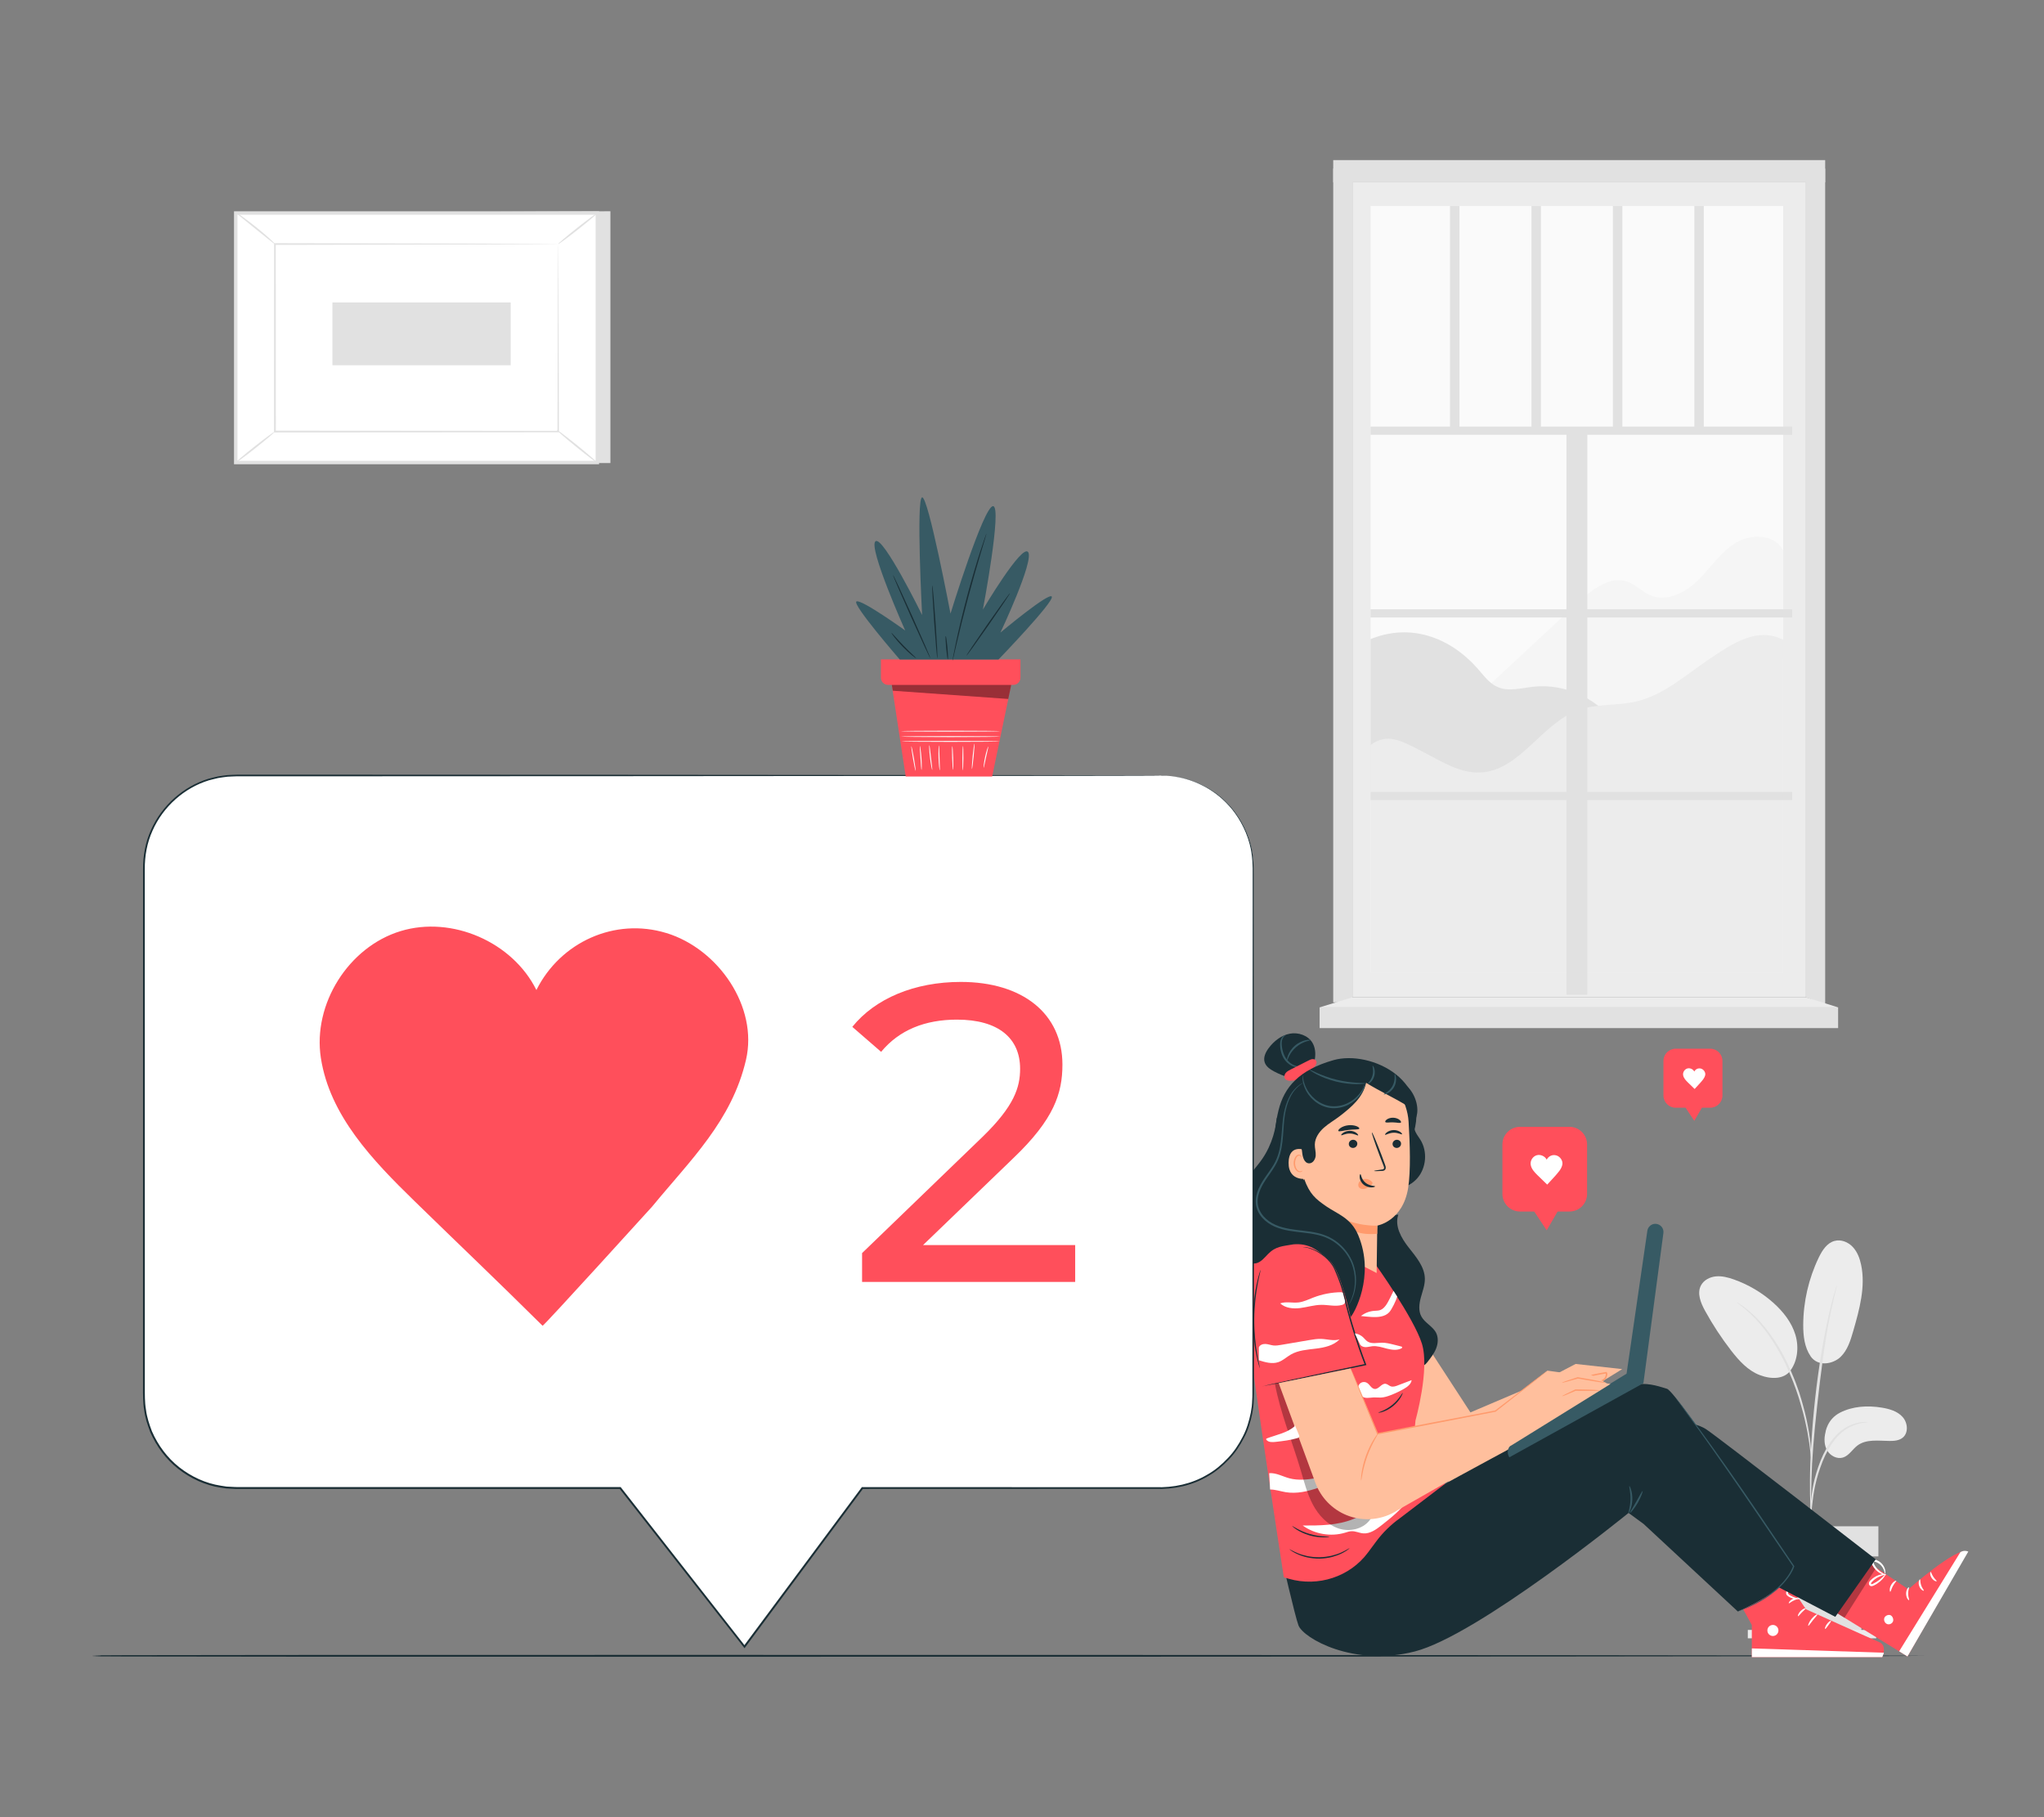 <?xml version="1.0" encoding="UTF-8"?>
<svg id="Layer_2" data-name="Layer 2" xmlns="http://www.w3.org/2000/svg" viewBox="0 0 540 480">
  <rect x="0" y="0" width="540" height="480" fill="#808080" stroke="none"/>
  <defs>
    <style>
      .cls-1 {
        fill: #375a64;
      }

      .cls-1, .cls-2, .cls-3, .cls-4, .cls-5, .cls-6, .cls-7, .cls-8, .cls-9, .cls-10, .cls-11, .cls-12 {
        stroke-width: 0px;
      }

      .cls-2 {
        fill: #e1e1e1;
      }

      .cls-3 {
        fill: #ececec;
      }

      .cls-5 {
        fill: #f5f5f5;
      }

      .cls-6 {
        fill: none;
      }

      .cls-7 {
        fill: #1a2e35;
      }

      .cls-13 {
        opacity: .4;
      }

      .cls-8 {
        fill: #fff;
      }

      .cls-14 {
        opacity: .3;
      }

      .cls-9 {
        fill: #fafafa;
      }

      .cls-10 {
        fill: #ff9a6c;
      }

      .cls-11 {
        fill: #ff4f5b;
      }

      .cls-12 {
        fill: #ffbf9d;
      }
    </style>
  </defs>
  <g id="Layer_2-2" data-name="Layer 2">
    <g>
      <rect class="cls-6" width="540" height="480"/>
      <g>
        <rect class="cls-3" x="357.29" y="48.17" width="119.83" height="215.27"/>
        <rect class="cls-9" x="362.08" y="54.41" width="109.02" height="202.61"/>
        <polygon class="cls-2" points="482.19 265.37 477.12 263.43 477.12 44.52 482.19 44.52 482.19 265.37"/>
        <path class="cls-5" d="m388.8,185.28c9.44-8.77,18.87-17.54,28.31-26.32,3.59-3.33,8.28-6.93,12.89-5.28,2.22.79,3.89,2.69,6.06,3.59,4.35,1.81,9.31-.8,12.65-4.12,3.34-3.32,5.98-7.47,10.03-9.87,4.05-2.4,10.34-2.1,12.34,2.16v28.64l-41.15,17.62-41.15-6.42Z"/>
        <path class="cls-2" d="m362.08,168.82c10.43-4.25,20.84-.64,28.31,7.8,1.57,1.78,3,3.83,5.16,4.81,2.92,1.33,6.3.33,9.49-.03,8.72-.99,17.83,3.43,22.46,10.88l-34.83,17.13-30.59-.22v-40.37Z"/>
        <path class="cls-3" d="m471.09,168.97c-6.87-3.32-12.92.7-19.26,4.94-6.34,4.25-12.23,9.7-19.67,11.41-4.97,1.14-10.29.51-15.1,2.22-9.79,3.49-15.44,15.91-25.82,16.5-5.63.32-10.68-3.09-15.71-5.65-5.03-2.56-8.99-4.99-13.47-1.57v60.2h109.02v-88.06Z"/>
        <rect class="cls-2" x="362.08" y="112.69" width="111.39" height="2.16"/>
        <rect class="cls-2" x="362.08" y="160.94" width="111.39" height="2.16"/>
        <rect class="cls-2" x="362.08" y="209.19" width="111.39" height="2.16"/>
        <rect class="cls-2" x="342.09" y="185.52" width="148.99" height="5.51" transform="translate(228.32 604.85) rotate(-90)"/>
        <rect class="cls-2" x="383.07" y="54.41" width="2.5" height="59.36"/>
        <rect class="cls-2" x="404.59" y="54.41" width="2.5" height="59.36"/>
        <rect class="cls-2" x="426.11" y="54.41" width="2.5" height="59.36"/>
        <rect class="cls-2" x="447.63" y="54.41" width="2.5" height="59.36"/>
        <rect class="cls-2" x="352.22" y="44.52" width="5.07" height="220.25"/>
        <rect class="cls-2" x="352.22" y="42.29" width="129.97" height="5.87"/>
        <rect class="cls-2" x="348.62" y="266.1" width="136.99" height="5.47"/>
        <polygon class="cls-3" points="477.12 263.43 485.62 266.1 348.62 266.1 357.29 263.43 477.12 263.43"/>
      </g>
      <g>
        <polygon class="cls-2" points="161.26 55.8 161.26 122.32 65.72 122.32 62.28 56.27 161.26 55.8"/>
        <g>
          <rect class="cls-8" x="77.09" y="41.45" width="65.91" height="95.54" transform="translate(20.82 199.27) rotate(-90)"/>
          <path class="cls-2" d="m158.27,122.63H61.82V55.81h96.44v66.82Zm-95.54-.91h94.63V56.72H62.73v65.01Z"/>
        </g>
        <g>
          <rect class="cls-8" x="72.62" y="64.46" width="74.84" height="49.53"/>
          <path class="cls-2" d="m147.47,64.46s-.13,0-.37.01c-.25,0-.61,0-1.06.01-.95,0-2.32.01-4.11.03-3.6.01-8.82.03-15.42.06-13.2.03-31.88.06-53.88.11l.22-.22c0,15.13.01,31.9.02,49.53h0s-.24-.23-.24-.23c28.23.02,54.26.03,74.84.05l-.19.19c.04-15.07.08-27.43.1-36.04.02-4.3.04-7.66.05-9.97,0-1.14.02-2.01.02-2.62,0-.59.02-.91.02-.91,0,0,.01.29.02.87,0,.6.01,1.46.02,2.58.01,2.29.03,5.64.05,9.92.02,8.63.06,21.03.1,36.16v.19s-.19,0-.19,0c-20.58.01-46.61.03-74.84.05h-.24s0-.24,0-.24h0c0-17.63.01-34.4.02-49.53v-.22s.22,0,.22,0c22.05.04,40.78.08,54.02.11,6.58.03,11.79.04,15.37.06,1.77.01,3.13.02,4.07.03.45,0,.79,0,1.04.01.23,0,.34.01.34.01Z"/>
        </g>
        <path class="cls-2" d="m62.28,56.08c.04-.05.66.36,1.64,1.06.98.71,2.31,1.71,3.75,2.86,1.44,1.15,2.7,2.24,3.59,3.05.89.82,1.41,1.35,1.37,1.4-.09.1-2.39-1.79-5.25-4.09-2.87-2.29-5.18-4.18-5.09-4.29Z"/>
        <path class="cls-2" d="m157.82,56.27c.08.1-2.17,2.02-5.03,4.28-2.86,2.26-5.24,4.01-5.32,3.91-.08-.1,2.17-2.02,5.03-4.28,2.86-2.26,5.24-4.01,5.32-3.91Z"/>
        <g>
          <path class="cls-8" d="m157.74,122.19c-3.55-2.88-7.1-5.76-10.65-8.63"/>
          <path class="cls-2" d="m147.09,113.56c.08-.1,2.53,1.75,5.47,4.13,2.94,2.38,5.26,4.4,5.18,4.5-.08.1-2.53-1.75-5.47-4.13-2.94-2.38-5.26-4.4-5.18-4.5Z"/>
        </g>
        <path class="cls-2" d="m62.28,122.18c-.08-.1,2.15-2,4.97-4.23,2.83-2.24,5.19-3.97,5.27-3.87.08.1-2.15,2-4.97,4.24-2.83,2.24-5.19,3.97-5.27,3.86Z"/>
        <rect class="cls-2" x="103.07" y="64.64" width="16.59" height="47.09" transform="translate(23.18 199.55) rotate(-90)"/>
      </g>
      <g>
        <g>
          <path class="cls-3" d="m486.06,373.17c3.37-1.74,7.35-1.97,11.09-1.35,2.01.33,4.11.93,5.48,2.45,1.37,1.51,1.63,4.17.06,5.47-.94.77-2.24.89-3.45.88-2.93-.03-6.19-.55-8.53,1.21-1.34,1.01-2.23,2.68-3.82,3.17-1.56.48-3.33-.44-4.16-1.85-.83-1.41-.86-3.17-.47-4.76,0,0,.41-3.47,3.81-5.22Z"/>
          <path class="cls-3" d="m478.33,358.25c2.06,2.95,6.07,1.97,7.93.17,1.86-1.8,2.64-4.4,3.36-6.89,1.63-5.68,3.28-11.64,2.07-17.42-.36-1.73-1.01-3.45-2.22-4.74-1.21-1.28-3.08-2.05-4.79-1.59-2.02.53-3.28,2.51-4.19,4.4-2.67,5.54-4.08,11.67-4.1,17.82-.01,2.87.33,5.88,1.95,8.25"/>
          <path class="cls-3" d="m472.66,362.47c2.24-2.66,2.66-6.54,1.67-9.87-1-3.33-3.25-6.16-5.84-8.48-3.04-2.71-6.62-4.82-10.46-6.17-1.51-.53-3.11-.95-4.71-.8-1.6.15-3.2.97-3.95,2.39-1.1,2.1-.05,4.65,1.1,6.73,2.01,3.66,4.31,7.16,6.87,10.47,2.06,2.66,4.42,5.28,7.56,6.48,3.14,1.2,6.4,1.06,8.06-1.12"/>
          <path class="cls-2" d="m478.19,402.69s.1-.48.19-1.34c.09-.97.21-2.2.36-3.65.17-1.54.39-3.37.82-5.36.43-1.99,1.09-4.14,1.95-6.33.89-2.17,1.97-4.14,3.23-5.72,1.25-1.59,2.71-2.73,4.08-3.39,1.37-.67,2.59-.95,3.44-1.07.85-.09,1.33-.15,1.33-.19,0-.04-.48-.04-1.36-.02-.87.06-2.15.28-3.59.93-1.44.64-2.99,1.81-4.31,3.42-1.33,1.61-2.45,3.63-3.35,5.84-.87,2.22-1.53,4.4-1.93,6.43-.41,2.03-.59,3.88-.71,5.43-.12,1.55-.16,2.81-.18,3.68-.02.87,0,1.35.03,1.35Z"/>
          <path class="cls-2" d="m478.44,399.88s.03-.21.04-.62c0-.47,0-1.05,0-1.78,0-1.54,0-3.77.08-6.53.14-5.51.61-11.44,1.53-19.8.87-7.86,2.03-17.01,3.26-22.96.26-1.35.53-2.57.78-3.64.24-1.07.44-1.99.64-2.73.17-.7.31-1.27.42-1.73.09-.4.13-.61.11-.61-.02,0-.09.2-.22.58-.14.45-.31,1.01-.52,1.7-.23.74-.46,1.65-.73,2.72-.28,1.06-.57,2.28-.86,3.63-1.22,5.39-2.5,12.92-3.43,21.3-.92,8.38-1.33,16.01-1.37,21.53-.03,2.76.03,5,.1,6.54.04.72.08,1.31.11,1.78.03.41.06.62.08.62Z"/>
          <path class="cls-2" d="m478.48,385.17s.03-.66-.01-1.86c-.07-1.19-.23-2.92-.57-5.03-.36-2.11-.85-4.61-1.64-7.33-.34-1.24-1.13-4.22-3.06-8.67-2.54-6.03-5.99-10.95-9-14.01-.7-.81-1.49-1.39-2.12-1.97-.32-.27-.61-.55-.9-.77-.29-.2-.57-.39-.82-.57-.99-.68-1.54-1.03-1.56-1-.09.12,2.21,1.48,5.12,4.57,2.9,3.09,6.25,7.98,8.77,13.96,1.41,3.24,2.39,6.13,3.08,8.59.8,2.69,1.34,5.17,1.74,7.25.38,2.09.61,3.8.74,4.98.11,1.18.19,1.84.23,1.84Z"/>
        </g>
        <polygon class="cls-2" points="464.26 411.12 465.73 431.32 491.68 431.32 493.15 411.12 464.26 411.12"/>
        <rect class="cls-2" x="461.75" y="403.16" width="34.5" height="7.96"/>
        <polygon class="cls-3" points="461.75 430.54 461.75 432.75 463.37 432.75 495.68 432.75 495.68 430.54 461.75 430.54"/>
        <polygon class="cls-2" points="464.96 436.63 463.37 432.75 494.44 432.75 492.59 436.63 464.96 436.63"/>
        <path class="cls-5" d="m492.67,417.72s-.04.07-.12.19c-.1.14-.23.31-.39.51-.37.47-.87,1.12-1.51,1.93l-.07.09-.07-.09c-.95-1.31-2.22-3.07-3.71-5.14h.21c-1.1,1.56-2.33,3.31-3.66,5.18l-.11.16-.13-.15c-1.35-1.61-2.81-3.35-4.34-5.16h.25c-.08.09-.16.19-.24.3-1.34,1.69-2.65,3.32-3.88,4.86l-.13.16-.12-.17c-1.32-1.86-2.55-3.6-3.66-5.18h.21c-1.8,2.06-3.33,3.81-4.5,5.14l-.08.09-.06-.1c-.59-1-1.07-1.79-1.41-2.37-.15-.26-.27-.47-.36-.63-.08-.14-.12-.22-.11-.22,0,0,.06.06.15.2.11.16.24.36.4.61.36.57.86,1.35,1.48,2.33h-.14c1.15-1.36,2.66-3.13,4.43-5.21l.11-.13.1.14c1.12,1.57,2.36,3.3,3.69,5.15h-.25c1.23-1.55,2.53-3.19,3.87-4.87.08-.1.16-.21.24-.3l.12-.15.13.15c1.52,1.81,2.98,3.56,4.32,5.17h-.24c1.33-1.85,2.58-3.58,3.69-5.14l.11-.15.11.15c1.46,2.09,2.7,3.86,3.63,5.19h-.13c.66-.8,1.19-1.43,1.57-1.89.17-.2.31-.36.42-.49.1-.11.15-.16.16-.16Z"/>
        <path class="cls-5" d="m493.51,410.99c0,.09-6.5.16-14.52.16s-14.52-.07-14.52-.16,6.5-.16,14.52-.16,14.52.07,14.52.16Z"/>
        <path class="cls-5" d="m494.82,432.97c0,.09-7.07.16-15.78.16s-15.78-.07-15.78-.16,7.06-.16,15.78-.16,15.78.07,15.78.16Z"/>
      </g>
      <path class="cls-7" d="m508.49,437.38c0,.14-148.59.25-331.85.25s-149.83-.11-149.83-.25-33.49-.25,149.83-.25,331.85.11,331.85.25Z"/>
      <path class="cls-12" d="m376.3,354.37l12.17,18.71,17.72-7.54,10.07-5.26,12.31,1.36-17.39,10.72h0l-16.97,15.93c-1.54,1.8-3.65,3.03-5.98,3.47-4.41.84-8.86-1.22-11.06-5.14l-13.79-24.52,12.91-7.73Z"/>
      <g>
        <g>
          <path class="cls-11" d="m490.54,410.65l13.63,9.16s12.87-11.39,15.55-9.94l-15.79,27.67-21.82-13.4,8.43-13.49Z"/>
          <path class="cls-8" d="m497.8,427.45c-.18.61.18,1.34.79,1.55.6.21,1.35-.16,1.54-.77.19-.61-.22-1.5-.84-1.63-.62-.14-1.47.34-1.51.97"/>
          <path class="cls-8" d="m503.93,437.54l-2.2-1.35,16.18-26.19s.9-.66,2.09-.16l-16.07,27.7Z"/>
          <path class="cls-8" d="m504.31,419.28c.13.09-.22.78-.2,1.7,0,.91.36,1.61.23,1.69-.1.11-.77-.58-.77-1.69-.02-1.11.64-1.81.74-1.7Z"/>
          <path class="cls-8" d="m507.24,417.18c.15.05.02.76.3,1.56.26.8.79,1.29.7,1.42-.06.14-.89-.25-1.22-1.25-.34-.99.09-1.8.22-1.73Z"/>
          <path class="cls-8" d="m511.64,417.67c-.05.14-.82-.09-1.33-.88-.52-.79-.42-1.59-.27-1.57.16,0,.29.64.72,1.28.42.65.95,1.04.88,1.17Z"/>
          <path class="cls-8" d="m500.97,417.54c.09.13-.47.62-.89,1.4-.43.77-.54,1.51-.7,1.51-.14.02-.28-.85.22-1.76.49-.91,1.3-1.27,1.36-1.14Z"/>
        </g>
        <g class="cls-14">
          <polygon class="cls-4" points="493.24 412.46 495.67 414.09 487.29 427.32 485.04 425.94 493.24 412.46"/>
        </g>
        <path class="cls-8" d="m498.19,415.74c.06.03-.19.61-.85,1.35-.33.37-.77.78-1.32,1.15-.27.19-.57.36-.9.52-.16.08-.33.17-.57.21-.23.06-.63-.07-.74-.38-.12-.27-.06-.57.06-.77.12-.2.26-.34.39-.46.26-.26.54-.48.81-.66.56-.37,1.11-.61,1.6-.74.97-.27,1.6-.17,1.6-.11,0,.09-.6.14-1.47.48-.44.17-.94.42-1.43.79-.25.18-.49.39-.72.63-.25.24-.41.48-.33.64.03.06.05.07.17.06.12-.01.26-.08.42-.16.3-.14.59-.3.85-.46.53-.33.97-.68,1.32-1,.7-.64,1.05-1.13,1.12-1.08Z"/>
        <path class="cls-8" d="m498.27,416.03c0,.06-.65.03-1.53-.46-.44-.24-.93-.6-1.37-1.11-.22-.25-.43-.54-.61-.86-.17-.32-.41-.74-.15-1.29.16-.27.5-.37.73-.33.24.02.41.1.58.17.35.15.65.35.91.57.52.44.86.98,1.04,1.45.37.96.19,1.61.14,1.6-.09,0-.06-.62-.49-1.44-.21-.41-.54-.86-1.01-1.22-.23-.18-.5-.34-.8-.46-.31-.14-.61-.17-.65-.05-.09.13-.01.5.15.75.16.29.34.55.53.79.38.47.81.84,1.19,1.1.77.53,1.35.7,1.33.78Z"/>
      </g>
      <g>
        <path class="cls-11" d="m458.87,422.04l3.94,7.2v8.47h34.45s1.42-3.01-.8-3.95c-2.21-.94-19.34-8.68-19.34-8.68l-7.15-10.57-11.12,7.54Z"/>
        <polygon class="cls-8" points="462.82 437.71 462.82 435.42 497.72 436.56 497.27 437.71 462.82 437.71"/>
        <circle class="cls-8" cx="468.38" cy="430.68" r="1.46"/>
        <path class="cls-8" d="m480.14,426.43c.09.11-.53.71-1.18,1.53-.66.81-1.11,1.54-1.24,1.48-.12-.05.15-.93.85-1.8.7-.87,1.5-1.33,1.57-1.22Z"/>
        <path class="cls-8" d="m477.01,424.86c.06.13-.45.5-.98,1.05-.53.54-.9,1.06-1.02,1-.12-.05.07-.74.67-1.35.6-.61,1.28-.82,1.33-.7Z"/>
        <path class="cls-8" d="m474.96,422.27c0,.14-.59.24-1.21.57-.63.31-1.05.73-1.16.65-.12-.07.19-.71.94-1.09.75-.38,1.45-.25,1.43-.12Z"/>
        <path class="cls-8" d="m483.73,428.14c.09.11-.27.56-.68,1.13-.42.56-.74,1.05-.87,1-.13-.05.01-.67.47-1.29.45-.62,1-.94,1.09-.84Z"/>
        <path class="cls-8" d="m475.32,422.22s0-.03.04-.02c.04.04.02.08,0,.11,0,.03-.09.08-.13.08l-.15.02c-.22.02-.54.01-.93-.06-.39-.07-.85-.21-1.32-.45-.23-.13-.48-.25-.72-.5-.23-.24-.39-.72-.09-1.1.31-.34.69-.35,1-.33.3.02.59.1.84.22.51.23.88.57,1.12.9.48.68.45,1.22.4,1.22-.08.02-.18-.46-.67-1-.24-.26-.59-.53-1.02-.7-.4-.16-1.05-.25-1.27,0-.09.1-.06.31.07.46.13.16.36.3.57.42.42.24.83.4,1.18.51.35.11.65.16.86.2l.14.03s.02,0,.05,0c.01-.01.04,0,.05-.01,0,.01-.01-.01-.01-.01Z"/>
        <path class="cls-8" d="m475.13,422.43s-.13-.11-.2-.38c-.07-.27-.06-.68.02-1.14.07-.47.18-1.02.35-1.62.08-.3.18-.61.3-.94.07-.18.16-.35.32-.52.14-.17.49-.31.76-.16.26.14.35.34.45.51.09.18.14.38.16.57.04.38-.02.73-.12,1.05-.2.63-.49,1.12-.78,1.51-.59.77-1.12,1.06-1.15,1.02-.05-.06.39-.45.86-1.22.23-.38.48-.87.63-1.43.07-.28.11-.58.07-.87-.02-.26-.19-.61-.34-.69-.08-.09-.3.13-.41.41-.12.3-.22.61-.32.89-.19.58-.33,1.11-.44,1.56-.27.89-.12,1.42-.17,1.45Z"/>
      </g>
      <g>
        <path class="cls-7" d="m438,374.56s9.34.73,12.67,2.92c3.34,2.19,44.87,34.41,44.87,34.41l-10.68,15.19-28.19-14.72-18.68-37.8Z"/>
        <g>
          <g>
            <path class="cls-7" d="m338.57,411.37s3.55,15.57,4.47,17.97c1.29,3.38,14.53,11.03,30.71,6.89,16.71-4.27,56.5-36.6,56.5-36.6l3.98,2.92,24.88,23.11s14.29-5.89,14.29-11.8c0,0-30.24-46.15-33-47.02-2.76-.87-5.58-1.73-8.93-1.02-3.35.7-53.65,28.28-53.65,28.28h0l-39.24,17.27Z"/>
            <path class="cls-1" d="m459.1,425.67s.12-.03.34-.11c.25-.09.57-.22.98-.37.86-.32,2.1-.86,3.63-1.65,1.53-.77,3.31-1.89,5.15-3.41.91-.77,1.84-1.65,2.68-2.71.84-1.05,1.65-2.22,2.14-3.65l.02-.07-.05-.07c-2.88-4.25-6.22-9.19-9.77-14.45-5.75-8.44-11.08-16-15.04-21.39-1.98-2.7-3.61-4.86-4.74-6.35-.56-.72-1-1.29-1.32-1.7-.14-.18-.26-.32-.35-.44-.08-.1-.12-.14-.13-.14s.03.06.1.16c.09.12.19.27.32.46.31.42.73,1.01,1.26,1.74,1.12,1.54,2.7,3.73,4.65,6.42,3.9,5.43,9.19,13.01,14.94,21.45,3.57,5.24,6.92,10.18,9.81,14.42l-.02-.14c-.45,1.33-1.25,2.52-2.06,3.54-.82,1.04-1.72,1.92-2.61,2.69-1.8,1.53-3.55,2.65-5.06,3.45-1.5.81-2.72,1.38-3.57,1.73-.4.17-.72.31-.96.42-.22.1-.33.15-.32.16Z"/>
          </g>
          <path class="cls-1" d="m430.45,392.52c.11-.06.87,1.52.79,3.63-.06,2.11-.91,3.65-1.01,3.58-.14-.06.47-1.6.52-3.59.07-2-.44-3.57-.3-3.62Z"/>
          <path class="cls-1" d="m433.95,393.86c.12.05-.35,1.48-1.27,3.09-.92,1.61-1.93,2.74-2.03,2.65-.11-.09.7-1.33,1.6-2.9.91-1.57,1.57-2.9,1.71-2.84Z"/>
        </g>
      </g>
      <g>
        <path class="cls-7" d="m369.42,320.84c-1.04,2.99.77,6.18,2.73,8.67,1.95,2.49,4.24,5.11,4.28,8.27.02,1.71-.63,3.34-1.07,4.98-.44,1.65-.67,3.49.15,4.99.94,1.72,3.04,2.59,3.91,4.35.63,1.28.49,2.83-.04,4.15-.53,1.32-1.43,2.46-2.31,3.58-.44.56-1.09,1.19-1.77.95-.41-.15-.64-.57-.84-.96-3.67-7.4-7.14-14.9-10.4-22.49-.7-1.63-1.4-3.31-1.54-5.08-.3-3.7,1.87-7.28,1.53-10.98"/>
        <g>
          <path class="cls-12" d="m409.08,366.64c4.63-1.59,10.28-3.29,15.25-4.05.32.33-.1,1.46-.49,1.75-.38.29-.97.59-1.49.69-.52.09-1.06.17-1.5.41-.75.4-1.05,1.13-1.44,1.76-1.37,2.23-4.6,3.68-7.76,3.48"/>
          <path class="cls-10" d="m411.65,370.68s.11.03.33.05c.21.02.53.03.94.02.81-.04,2.02-.2,3.37-.79.67-.3,1.38-.71,2.05-1.28.34-.28.64-.62.94-.98.28-.38.51-.81.75-1.2.25-.39.56-.74.98-.94.43-.2.92-.26,1.45-.36.55-.13,1.04-.38,1.51-.72.26-.23.38-.49.5-.76.1-.27.19-.56.16-.9-.02-.12-.06-.25-.16-.36l-.06-.07-.1.02c-4.34.69-8.15,1.82-10.87,2.68-1.36.44-2.45.82-3.2,1.09-.75.27-1.16.44-1.15.47,0,.03.43-.1,1.2-.33.82-.25,1.91-.58,3.23-.98,2.74-.79,6.54-1.88,10.85-2.56l-.17-.06s.04.08.05.15c.03.44-.21,1.03-.51,1.31-.4.3-.88.54-1.35.65-.5.1-1.04.16-1.53.4-.5.23-.87.66-1.12,1.08-.83,1.76-2.25,2.8-3.55,3.4-1.31.6-2.47.8-3.27.89-.8.07-1.26.05-1.26.08Z"/>
        </g>
        <path class="cls-1" d="m398.74,384.95h0c-.77-1.21-.41-2.82.82-3.57l30.16-18.53,5.49-37.75c.16-1.07,1.08-1.86,2.16-1.83h0c1.28.03,2.25,1.16,2.08,2.43l-5.28,39.66-35.43,19.59Z"/>
        <g>
          <path class="cls-11" d="m342.14,324.94c-.84.82-12.6,5.38-13.68,15.01-.48,4.3,10.71,76.69,10.71,76.69l1.31.38c7.77,2.24,16.16-.53,20.9-6.9l2.2-2.96c1.76-2.37,3.9-4.46,6.33-6.19l11.88-9.05-8.67-7.93.84-8.81s3.8-13.5,1.69-20.26c-2.11-6.76-12.28-20.96-12.28-20.96l-5.04-5.68-16.2-3.35Z"/>
          <path class="cls-7" d="m340.64,409.22s.17.17.53.41c.17.13.39.27.67.41.27.14.57.33.93.47.7.33,1.57.63,2.57.86,1,.21,2.12.35,3.3.34,1.18-.03,2.3-.2,3.29-.45.99-.27,1.85-.59,2.54-.94.35-.16.65-.35.91-.5.27-.15.48-.3.65-.44.35-.26.53-.41.51-.43-.04-.06-.81.51-2.19,1.13-.69.32-1.54.61-2.51.85-.97.22-2.06.38-3.22.41-1.15.01-2.25-.11-3.23-.3-.98-.21-1.84-.47-2.54-.77-1.4-.57-2.18-1.12-2.22-1.05Z"/>
          <path class="cls-7" d="m341.32,403.05s.41.45,1.21.97c.81.52,2,1.13,3.42,1.54,1.42.41,2.75.53,3.71.52.96-.01,1.55-.13,1.54-.17,0-.12-2.38.11-5.15-.71-2.78-.78-4.67-2.25-4.74-2.14Z"/>
          <path class="cls-11" d="m338.07,328.99s11.83-2.84,14.79,8.51c2.96,11.35,7.86,22.94,7.86,22.94l-27.08,5.69s-8.84-30.06,4.44-37.14Z"/>
          <path class="cls-7" d="m364.13,373.17s.5,0,1.24-.26c.75-.25,1.74-.74,2.68-1.51.94-.77,1.62-1.64,2.02-2.32.4-.68.55-1.15.51-1.17-.1-.06-.93,1.72-2.77,3.19-1.81,1.5-3.73,1.95-3.69,2.06Z"/>
          <path class="cls-7" d="m332.84,361.4s-.04-.37-.18-1.02c-.15-.65-.33-1.59-.54-2.76-.41-2.34-.78-5.6-.76-9.22.03-3.62.46-6.88.9-9.21.22-1.17.42-2.11.58-2.75.15-.65.22-1.01.2-1.02-.03,0-.14.34-.34.98-.2.64-.44,1.57-.7,2.74-.51,2.33-.98,5.61-1.02,9.26-.02,3.65.4,6.93.88,9.27.24,1.17.46,2.11.66,2.75.18.64.3.99.32.98Z"/>
        </g>
        <path class="cls-7" d="m333.64,366.13s.19-.02.54-.08c.38-.07.9-.17,1.55-.29,1.38-.28,3.32-.66,5.73-1.15,4.89-1.01,11.65-2.41,19.31-3.99l.22-.04-.08-.21c-.55-1.43-1.1-2.94-1.63-4.48-1.45-4.24-2.67-8.33-3.61-12.09-.24-.94-.42-1.87-.68-2.76-.25-.89-.54-1.74-.84-2.55-.3-.81-.62-1.59-.93-2.32-.32-.73-.6-1.47-1.04-2.08-.84-1.23-1.87-2.13-2.83-2.8-.97-.67-1.88-1.12-2.65-1.41-.78-.29-1.41-.43-1.84-.46-.43-.04-.66,0-.66,0,0,.02.23.02.65.08.43.06,1.04.22,1.8.52.75.31,1.65.77,2.59,1.45.94.67,1.93,1.57,2.73,2.78.41.59.68,1.31.99,2.05.31.74.62,1.51.91,2.32.29.81.57,1.65.81,2.53.25.88.43,1.81.66,2.75.92,3.78,2.14,7.88,3.59,12.13.53,1.55,1.08,3.06,1.64,4.49l.14-.25c-7.65,1.63-14.4,3.08-19.28,4.12-2.4.53-4.33.95-5.7,1.26-.64.15-1.15.27-1.53.36-.35.08-.53.13-.53.15Z"/>
        <path class="cls-8" d="m332.58,359.31c1.66.52,3.46,1.05,5.11.5,1.24-.41,2.21-1.37,3.34-2.02,1.98-1.14,4.35-1.28,6.62-1.56,2.27-.28,4.67-.8,6.25-2.45-1.56.51-3.25-.07-4.89-.12-1.03-.03-2.05.14-3.06.31-2.49.42-4.98.85-7.47,1.27-.68.11-1.36.23-2.04.16-.71-.08-1.39-.36-2.1-.4-.71-.04-1.53.25-1.77.92"/>
        <path class="cls-8" d="m355.16,342.97c-.2-.5-.22-1.01-.42-1.52l-.36-.12c-2.54.02-5.07.5-7.44,1.42-1.27.49-2.52,1.12-3.88,1.28-1.62.19-3.32-.3-4.85.25,1.38,1.28,3.45,1.47,5.32,1.23,1.87-.24,3.69-.83,5.57-.84,1.8-.02,3.64.5,5.39.04.27-.07.55-.18.71-.4.27-.38.11-.9-.06-1.33Z"/>
        <path class="cls-8" d="m368.15,341c-.39.79-1.45,3.05-1.98,3.75-.4.53-.86,1.04-1.48,1.28-.55.21-1.15.18-1.73.23-1.24.11-2.45.59-3.42,1.36.9.11,1.81.19,2.72.25,1.68.1,3.58,0,4.73-1.22.71-.75,1.86-3.16,2.13-4.15l-.96-1.5Z"/>
        <path class="cls-8" d="m370.42,355.84c-.04-.11-.17-.15-.28-.18-.66-.17-1.33-.33-1.99-.5-.99-.25-1.99-.49-3.01-.49-1.32,0-2.77.39-3.87-.33-.46-.3-.78-.76-1.18-1.13-.6-.55-1.37-.91-2.18-1l1.36,2.81c.23.55.89.81,1.49.82.6,0,1.18-.18,1.78-.24,1.29-.14,2.57.3,3.83.63,1.26.32,2.65.53,3.82-.04.14-.07.3-.2.25-.34Z"/>
        <path class="cls-8" d="m369.27,365.95c-.59.23-1.25.45-1.85.24-.48-.17-.86-.6-1.36-.67-1.08-.14-1.78,1.45-2.87,1.37-.89-.07-1.29-1.17-2.06-1.63-.49-.29-1.14-.28-1.62.02-.48.3-.77.88-.73,1.45l.95,2c.77.81,2.1.44,3.22.39.61-.02,1.22.07,1.83.04.88-.03,1.73-.3,2.55-.61,1.23-.47,2.43-1.03,3.57-1.69.92-.53,1.9-1.25,2.04-2.31-1.23.47-2.45.93-3.68,1.4Z"/>
        <path class="cls-8" d="m335.3,389.13c1.84-.13,3.54.87,5.32,1.35,4.65,1.26,9.57-1.14,14.36-.58-2.14,1.23-4.38,2.26-6.71,3.08-2.77.98-5.73,1.65-8.63,1.17-1.37-.23-2.71-.71-4.1-.7"/>
        <path class="cls-8" d="m365.98,395.39c-.81,1.42-2.24,2.37-3.63,3.24-1.55.97-3.12,1.92-4.81,2.61-4.19,1.71-8.86,1.73-13.38,1.72,3.17,2.29,7.42,3.02,11.17,1.9.57-.17,1.13-.38,1.72-.4,1.05-.05,2.04.48,3.09.57,1.83.15,3.46-1.05,4.9-2.18,2.51-1.98,5.06-4,6.91-6.62-1.74-.17-3.49-.35-5.23-.52"/>
        <g class="cls-14">
          <path class="cls-4" d="m354.98,399.14c-1.94-1.08-4.32-2.23-5.56-4.08-.94-1.4-1.01-3.29-1.75-4.8-.93-1.93-1.91-4.11-2.53-6.16-1.98-6.49-4.45-12.41-6.43-18.9l-1.91.24c1.46,7.83,4.57,15.25,6.83,22.89.91,3.08,1.7,6.23,3.2,9.07,1.5,2.84,3.85,5.39,6.91,6.37,3.06.98,6.85,0,8.48-2.77-2.81.14-4.78-.47-7.24-1.84Z"/>
        </g>
        <g>
          <path class="cls-12" d="m356.82,361.47l7.12,17.25,31.12-5.98s13.33-10.35,13.76-10.69l3.84.53,6.28-.17,5.58,3.01.95.16-25.96,16.08-30.15,17.17c-4.03,2.69-9.13,3.21-13.61,1.39h0c-3.81-1.55-6.79-4.63-8.22-8.49l-9.71-26.38,19.02-3.89Z"/>
          <g>
            <path class="cls-10" d="m424.18,365.24c0-.05-.64-.21-1.69-.43-1.05-.22-2.51-.49-4.13-.77-.52-.09-1.03-.17-1.51-.26h-.04s-.04,0-.04,0c-1.21.38-2.26.73-3,.99-.74.26-1.17.44-1.16.48.01.04.47-.06,1.23-.26.76-.2,1.82-.5,3.04-.86h-.08c.48.09.98.18,1.51.27,1.61.28,3.08.51,4.14.67s1.73.22,1.74.17Z"/>
            <path class="cls-10" d="m422.57,367.27c0-.1-2.29-.22-5.11-.26-.42,0-.83,0-1.22-.01h-.04s-.04.02-.04.02c-2.03.95-3.51,1.7-3.47,1.78.04.08,1.58-.54,3.62-1.45l-.08.02c.39,0,.8.02,1.22.02,2.83.04,5.12-.01,5.12-.12Z"/>
          </g>
          <path class="cls-10" d="m356.82,361.47s.03.12.11.33c.09.24.21.55.36.94.34.85.81,2.04,1.41,3.54,1.25,3.07,3,7.38,5.09,12.5l.05.13.14-.03c4.45-.85,9.55-1.82,14.95-2.85,5.9-1.14,11.43-2.21,16.16-3.13h.04s.03-.03.03-.03c4.08-3.21,7.5-5.89,9.92-7.8,1.17-.94,2.1-1.68,2.77-2.21.3-.25.54-.44.72-.59.16-.14.24-.21.24-.22,0,0-.1.05-.27.18-.19.14-.44.32-.75.55-.68.51-1.63,1.23-2.83,2.14-2.45,1.88-5.89,4.53-10.01,7.69l.07-.03c-4.73.9-10.27,1.96-16.17,3.08-5.4,1.05-10.5,2.03-14.94,2.89l.19.1c-2.14-5.1-3.94-9.39-5.21-12.45-.63-1.48-1.14-2.66-1.5-3.51-.17-.38-.3-.69-.41-.92-.1-.21-.15-.31-.16-.31Z"/>
          <path class="cls-10" d="m359.59,391.07c.06,0,.16-.74.39-1.92.23-1.18.63-2.8,1.25-4.53.63-1.73,1.36-3.22,1.94-4.28.58-1.06.98-1.69.93-1.73-.04-.03-.52.56-1.16,1.59-.65,1.03-1.43,2.53-2.07,4.29-.63,1.75-.99,3.41-1.16,4.61-.17,1.21-.17,1.96-.13,1.97Z"/>
        </g>
        <path class="cls-8" d="m342.06,376.71c-2,1.79-4.81,2.27-7.32,3.22-.1.04-.22.09-.24.2-.02.09.04.17.1.24.56.63,1.54.59,2.38.5,1.94-.22,3.89-.44,5.76-1,.2-.06.43-.15.5-.35.05-.16-.01-.33-.07-.48-.36-.87-.73-1.74-1.09-2.62"/>
      </g>
      <path class="cls-7" d="m346.25,283.52c.49-1.31.97-2.63,1.16-4.01.18-1.38.04-2.85-.67-4.05-1.17-1.97-3.73-2.84-5.98-2.42-2.25.42-4.18,1.94-5.56,3.77-.82,1.09-1.51,2.49-1.09,3.79.36,1.13,1.44,1.85,2.48,2.41,2.74,1.45,5.78,2.34,8.88,2.6"/>
      <path class="cls-1" d="m339.59,273.43c.05.06-.63.35-.88,1.34-.13.48-.12,1.1-.03,1.78.09.68.26,1.41.58,2.12.62,1.45,1.78,2.38,2.73,2.74.96.38,1.63.3,1.63.39.02.05-.68.27-1.75-.05-1.06-.29-2.41-1.3-3.07-2.87-.34-.77-.51-1.56-.58-2.28-.07-.71-.04-1.39.15-1.93.18-.54.51-.9.77-1.07.26-.18.44-.2.45-.17Z"/>
      <path class="cls-1" d="m346.28,274.72c0,.08-.49.14-1.23.38-.74.24-1.72.71-2.62,1.48-.9.77-1.51,1.67-1.85,2.37-.35.7-.49,1.18-.56,1.16-.06,0-.04-.52.24-1.3.28-.77.89-1.78,1.85-2.61.96-.83,2.05-1.28,2.85-1.44.81-.17,1.32-.1,1.32-.04Z"/>
      <path class="cls-11" d="m342.35,285.39c-.52-.03-1.03.1-1.55.1-.52,0-1.09-.17-1.35-.62-.26-.46-.11-1.06.23-1.47.34-.4.82-.65,1.29-.89,1.57-.79,3.15-1.59,4.72-2.38.31-.16.63-.32.98-.36s.73.05.96.32c.43.52.03,1.32-.46,1.78-.85.8-1.81,1.45-2.83,2.02-1.02.57-1.4,1.1-2,1.5"/>
      <path class="cls-7" d="m370.58,286.01c3.08,1.96,4.32,6.08,3.73,8.51-.3,1.23-.85,2.46-.61,3.69.21,1.07.98,1.92,1.55,2.85,1.92,3.08,1.58,7.4-.8,10.15-2.38,2.75-6.6,3.7-9.93,2.25"/>
      <path class="cls-7" d="m372.41,302.06c7.5-16.5-10.34-24.79-20.08-22.04-9.15,2.59-13.06,7.14-14.56,13.26-1.51,6.12-1.43,12.76.97,18.59,1.18,2.88,3.31,5.8,6.4,6.16"/>
      <path class="cls-12" d="m363.69,336.27c.13-7.88.15-12.58.15-12.53,0,0,6.78-1.13,8.18-9.97.7-4.4.48-11.61.11-17.5-.33-5.31-3.85-11.81-9.14-11.25l-16.51,4.17c-1.61.17-2.81,1.54-2.78,3.15h0l1.08,34.14"/>
      <path class="cls-7" d="m370.14,302.07c.03.6-.45,1.11-1.07,1.15-.62.04-1.15-.41-1.17-1-.03-.59.45-1.11,1.07-1.15.62-.04,1.15.41,1.18,1Z"/>
      <path class="cls-7" d="m358.58,302.07c.03.6-.45,1.11-1.07,1.15-.62.04-1.15-.41-1.17-1-.03-.59.45-1.11,1.07-1.15.62-.04,1.15.41,1.18,1Z"/>
      <path class="cls-7" d="m370.4,299.61c-.14.15-1.02-.45-2.24-.41-1.22.03-2.09.68-2.23.54-.07-.06.07-.34.45-.63.37-.3,1.02-.59,1.78-.61.76-.02,1.41.24,1.79.51.38.28.52.54.45.61Z"/>
      <path class="cls-7" d="m358.81,299.9c-.14.15-1-.49-2.22-.49-1.22-.02-2.12.6-2.25.45-.06-.07.08-.33.47-.61.38-.28,1.04-.55,1.8-.55.76,0,1.4.29,1.76.58.37.29.5.56.43.62Z"/>
      <path class="cls-7" d="m363,309.3c0-.07.75-.2,1.98-.36.31-.03.61-.09.66-.31.07-.23-.06-.56-.21-.92-.29-.75-.6-1.54-.92-2.37-1.28-3.38-2.21-6.16-2.07-6.21.14-.05,1.28,2.65,2.56,6.03.31.83.6,1.63.88,2.39.12.35.32.76.16,1.22-.08.23-.31.4-.51.46-.2.06-.38.06-.53.07-1.24.07-2,.07-2.01,0Z"/>
      <path class="cls-10" d="m363.84,323.74s-5.95.38-11.84-3.16c0,0,2.99,6.15,11.84,5.32v-2.17Z"/>
      <path class="cls-10" d="m362.48,312.24c-.44-.58-1.21-.9-1.97-.82-.53.06-1.06.31-1.39.74-.32.43-.39,1.04-.1,1.45.33.46,1.02.57,1.6.4.58-.17,1.08-.55,1.56-.93.13-.11.27-.22.35-.36.08-.14.1-.33,0-.45"/>
      <path class="cls-7" d="m359.4,310.15c.2-.01.2,1.31,1.33,2.25,1.13.94,2.54.79,2.55.98.02.08-.31.26-.91.27-.58.02-1.44-.17-2.13-.74-.69-.58-.99-1.35-1.03-1.89-.05-.55.1-.88.19-.87Z"/>
      <path class="cls-7" d="m359.12,298.11c-.12.33-1.34.17-2.77.35-1.44.14-2.59.56-2.78.27-.08-.14.12-.45.58-.78.46-.32,1.2-.63,2.06-.72.86-.09,1.65.04,2.17.25.53.21.79.47.74.63Z"/>
      <path class="cls-7" d="m370.11,296.49c-.21.28-1.06-.01-2.07-.02-1.01-.05-1.87.19-2.06-.1-.09-.14.05-.42.42-.68.37-.26.99-.48,1.68-.45.69.02,1.3.27,1.65.56.36.28.47.57.38.71Z"/>
      <g>
        <path class="cls-12" d="m345.22,303.93c-.13-.06-4.73-2.1-4.79,3.2-.05,5.29,5.27,4.26,5.28,4.1.01-.15-.5-7.3-.5-7.3Z"/>
        <path class="cls-10" d="m344.12,309.21s-.09.06-.25.13c-.15.07-.41.11-.69,0-.56-.21-1.02-1.1-1.04-2.06,0-.48.1-.94.27-1.32.17-.39.42-.65.7-.7.28-.06.48.11.54.26.07.15.03.25.06.26.01.01.11-.09.07-.31-.02-.11-.08-.23-.2-.33-.13-.1-.31-.16-.51-.14-.41.02-.78.4-.97.81-.21.42-.34.93-.33,1.47.02,1.07.56,2.07,1.32,2.3.37.1.68,0,.85-.13.17-.13.19-.25.18-.26Z"/>
      </g>
      <path class="cls-7" d="m328.27,327.6c.49-1.34,1.33-2.52,2.17-3.67.14-.2.28-.39.43-.59-2.35-1.73-3.32-4.55-2.88-8.13.26-2.13,1.1-3.57,4.49-7.76,2.9-3.58,4.39-7.9,4.86-12.23l2.34,6.76-.95,7.77,2.25,4.63,1.39.58,2.17-3.56c1.47,4,2.94,5.25,5.89,7.28,2.96,2.03,6.51,3.04,8.41,7.61,4.54,10.91-1.23,20.87-2.03,21.6,0,0-2.61-12.2-5.42-14.78-3.32-3.06-5.64-4.76-9.69-4.42-2.87.51-4.67.48-6.71,2.57-.96.99-1.89,2.19-3.24,2.45-1.4.27-2.85-.66-3.47-1.95-.62-1.29-.51-2.83-.02-4.17Z"/>
      <path class="cls-7" d="m342.07,301.52c1.26-.09,1.83,1.54,1.94,2.81.11,1.26.54,2.9,1.81,2.96.99.05,1.69-1.03,1.77-2.02.07-.99-.25-1.97-.23-2.96.03-1.72,1.1-3.27,2.38-4.42,1.29-1.15,2.81-1.99,4.17-3.04,3.15-2.43,6.15-4.95,7-8.83,3.88,2.38,7.03,3.73,10.92,6.12-.05-2.34-1.37-4.53-3.15-6.05-1.79-1.52-4.01-2.43-6.25-3.11-3.75-1.12-7.76-1.63-11.6-.87-3.84.76-7.5,2.9-9.59,6.22-2.08,3.32-2.35,7.84-.21,11.12"/>
      <path class="cls-1" d="m345.89,282.52c.08-.15,3.06,1.68,7.2,2.68,4.13,1.03,7.62.8,7.62.97,0,.06-.86.19-2.27.2-1.41,0-3.37-.17-5.47-.68-2.1-.52-3.91-1.27-5.16-1.93-1.25-.66-1.95-1.18-1.92-1.23Z"/>
      <path class="cls-1" d="m344.15,284.08c.11-.02,0,1.4.95,3.33.46.96,1.22,2.01,2.3,2.91,1.07.9,2.49,1.63,4.09,1.85,1.6.19,3.16-.14,4.43-.73,1.27-.59,2.28-1.41,2.97-2.22,1.42-1.62,1.67-3.02,1.78-2.97.03,0-.02.35-.22.93-.19.59-.6,1.4-1.29,2.27-.69.87-1.72,1.76-3.05,2.41-1.32.65-2.98,1.02-4.69.81-1.71-.24-3.21-1.03-4.32-2-1.12-.97-1.88-2.09-2.32-3.11-.45-1.02-.63-1.91-.66-2.53-.04-.62,0-.96.03-.96Z"/>
      <path class="cls-1" d="m362.63,281.5c.05-.03.26.21.42.7.16.48.23,1.21.03,1.97-.2.76-.61,1.36-.99,1.7-.38.35-.68.45-.71.4-.09-.11.88-.86,1.22-2.23.38-1.37-.11-2.49.03-2.54Z"/>
      <path class="cls-1" d="m368.47,283.68c.06-.02.25.33.33.97.08.63,0,1.55-.47,2.43-.47.88-1.2,1.45-1.77,1.73-.57.28-.97.31-.99.26-.07-.13,1.46-.63,2.32-2.22.86-1.59.44-3.14.58-3.16Z"/>
      <path class="cls-1" d="m356.38,344.6c-.06-.03.58-.95,1.11-2.86.52-1.87.86-4.88-.47-8.15-.67-1.61-1.78-3.24-3.33-4.59-1.54-1.37-3.55-2.38-5.82-2.86-2.27-.51-4.74-.6-7.28-1.04-1.27-.22-2.56-.54-3.8-1.08-1.24-.53-2.4-1.33-3.33-2.37-.93-1.04-1.57-2.36-1.69-3.74-.12-1.38.22-2.72.73-3.91,1.05-2.41,2.76-4.26,3.93-6.26,1.21-1.98,1.71-4.17,1.96-6.23.26-2.06.33-4.01.54-5.78.39-3.56,1.59-6.34,2.93-7.84.66-.76,1.29-1.23,1.74-1.51.22-.14.41-.22.53-.28.12-.06.18-.09.19-.08.05.06-1.05.46-2.3,1.99-1.26,1.51-2.39,4.24-2.73,7.76-.19,1.76-.24,3.7-.48,5.79-.23,2.08-.73,4.35-1.97,6.41-1.19,2.06-2.88,3.91-3.87,6.22-.49,1.14-.8,2.41-.69,3.67.12,1.26.7,2.47,1.57,3.45,1.76,2.01,4.37,2.87,6.84,3.3,2.49.43,4.98.53,7.3,1.07,2.33.5,4.42,1.57,5.99,3,1.59,1.41,2.71,3.1,3.38,4.77,1.34,3.39.92,6.46.34,8.34-.6,1.92-1.3,2.8-1.3,2.8Z"/>
      <g>
        <g>
          <path class="cls-8" d="m306.82,204.87H62.33c-13.41,0-24.28,10.87-24.28,24.28v139.65c0,13.41,10.87,24.28,24.28,24.28h101.56l32.82,41.91,31.15-41.91h78.97c13.41,0,24.28-10.87,24.28-24.28v-139.65c0-13.41-10.87-24.28-24.28-24.28Z"/>
          <path class="cls-7" d="m306.82,204.87s.47.01,1.4.05c.93.01,2.31.18,4.1.56.89.22,1.89.45,2.94.88,1.08.35,2.19.92,3.38,1.53,2.36,1.29,4.9,3.21,7.11,5.96,2.2,2.74,4.1,6.31,4.97,10.56.4,2.13.51,4.4.48,6.75,0,2.35,0,4.79,0,7.33,0,10.15.02,21.79.03,34.78.01,26,.03,57.42.05,93.21,0,1.12.03,2.24-.05,3.38-.04.57-.03,1.14-.11,1.7l-.26,1.69c-.45,2.24-1.1,4.48-2.2,6.53-1.06,2.06-2.36,4.04-4,5.73-1.62,1.7-3.45,3.26-5.54,4.42-4.11,2.46-9.05,3.53-13.92,3.35-4.86,0-9.79,0-14.78,0-19.95,0-40.85.01-62.58.02l.18-.09c-9.86,13.27-20.37,27.41-31.14,41.91l-.19.25-.19-.25c-10.42-13.3-21.52-27.46-32.83-41.9l.19.09c-25.99,0-53.12,0-80.8,0-4.15,0-8.29,0-12.42,0-2.06,0-4.12,0-6.18,0-1.03-.01-2.05.03-3.09-.05l-1.55-.08-1.54-.23c-4.1-.62-7.96-2.43-11.2-4.96-3.24-2.54-5.74-5.94-7.38-9.68-.72-1.91-1.38-3.86-1.62-5.88-.2-1-.22-2.02-.27-3.03-.06-1.02-.02-2.01-.03-3.02,0-4.01,0-8.01,0-12,0-7.96,0-15.87,0-23.7,0-31.32,0-61.54.01-90.32,0-3.6,0-7.17,0-10.73-.03-3.57.62-7.16,2.09-10.39,2.87-6.49,8.57-11.5,15.15-13.52.83-.21,1.66-.45,2.5-.62.85-.12,1.69-.29,2.54-.36.85-.04,1.71-.1,2.55-.11h2.52c3.36,0,6.69,0,10,0,6.61,0,13.12,0,19.52,0,25.6.01,49.44.02,71.21.03,43.53.03,78.76.06,103.11.08,12.17.02,21.62.04,28.03.05,3.2.01,5.64.02,7.29.02,1.64,0,2.48.03,2.48.03,0,0-.84.02-2.48.03-1.65,0-4.09.01-7.29.02-6.41.01-15.86.03-28.03.05-24.35.02-59.58.05-103.11.08-21.77,0-45.61.02-71.21.03-6.4,0-12.91,0-19.52,0-3.31,0-6.64,0-10,0h-2.52c-.84.01-1.67.08-2.51.11-.83.07-1.66.24-2.49.35-.82.18-1.63.41-2.45.61-6.47,1.99-12.06,6.92-14.87,13.28-1.44,3.17-2.08,6.68-2.05,10.21,0,3.55,0,7.13,0,10.73,0,28.78,0,59,.01,90.32,0,7.83,0,15.73,0,23.7,0,3.98,0,7.98,0,12,.01,2.01-.04,4.01.3,5.98.24,1.99.88,3.89,1.59,5.76,1.6,3.66,4.06,6.99,7.23,9.48,3.17,2.48,6.95,4.25,10.97,4.86l1.51.23,1.52.08c1.01.08,2.05.04,3.07.05,2.06,0,4.12,0,6.18,0,4.13,0,8.27,0,12.42,0,27.68,0,54.81,0,80.8,0h.12l.07.09c11.31,14.44,22.4,28.61,32.82,41.91h-.38c10.78-14.49,21.29-28.63,31.15-41.9l.07-.09h.12c21.73,0,42.63.01,62.58.02,4.99,0,9.91,0,14.78,0,4.84.18,9.66-.87,13.71-3.28,2.06-1.14,3.86-2.67,5.45-4.35,1.62-1.66,2.9-3.61,3.94-5.64,1.08-2.02,1.72-4.23,2.17-6.42l.26-1.67c.08-.56.07-1.12.11-1.68.08-1.11.04-2.24.05-3.36.02-35.79.04-67.22.05-93.21.01-13,.02-24.64.03-34.78,0-2.54,0-4.98,0-7.33.04-2.35-.07-4.59-.46-6.71-.85-4.22-2.72-7.77-4.9-10.51-2.19-2.74-4.71-4.66-7.05-5.96-1.19-.61-2.29-1.19-3.36-1.54-1.05-.43-2.04-.66-2.92-.89-1.78-.39-3.16-.57-4.08-.59-.93-.05-1.4-.09-1.4-.09Z"/>
        </g>
        <path class="cls-11" d="m176.01,246.45c-13.59-4.14-27.97,2.39-34.3,15.06-6.29-12.69-22.32-19.7-35.89-15.56-13.76,4.19-23.25,19.3-21.05,33.51,2.35,15.22,13.67,27.02,24.7,37.77,11.93,11.63,21.52,20.72,33.87,32.96h0c.16.26,28.95-31.48,28.95-31.48,10.17-12.35,21.04-22.66,24.79-38.75,3.26-14.01-7.3-29.32-21.05-33.51Z"/>
        <path class="cls-11" d="m284.05,328.87v9.74h-56.3v-7.61l31.9-30.78c8.28-8.06,9.85-12.98,9.85-17.91,0-8.06-5.71-12.98-16.68-12.98-8.39,0-15.22,2.69-20.04,8.51l-7.61-6.6c6.04-7.5,16.45-11.87,28.65-11.87,16.34,0,26.86,8.39,26.86,21.83,0,7.61-2.24,14.44-12.87,24.62l-23.95,23.06h40.18Z"/>
      </g>
      <g>
        <g>
          <polygon class="cls-11" points="235.35 179.29 239.28 205.12 262.11 205.12 267.41 179.67 235.35 179.29"/>
          <g>
            <path class="cls-9" d="m264.21,195.84c0,.07-5.85.13-13.06.13s-13.06-.06-13.06-.13,5.85-.13,13.06-.13,13.06.06,13.06.13Z"/>
            <path class="cls-9" d="m264.3,194.57c0,.07-5.89.13-13.15.13s-13.15-.06-13.15-.13,5.89-.13,13.15-.13,13.15.06,13.15.13Z"/>
            <path class="cls-9" d="m264.26,193.14c0,.07-5.89.13-13.15.13s-13.15-.06-13.15-.13,5.89-.13,13.15-.13,13.15.06,13.15.13Z"/>
            <path class="cls-9" d="m241.9,203.64c-.07.01-.39-1.44-.7-3.25-.31-1.81-.51-3.28-.44-3.3.07-.01.39,1.44.7,3.25.31,1.81.51,3.28.44,3.3Z"/>
            <path class="cls-9" d="m243.45,203.37c-.08,0-.16-1.42-.28-3.17-.12-1.75-.22-3.17-.15-3.18.07,0,.3,1.4.42,3.16.12,1.76.09,3.19.02,3.19Z"/>
            <path class="cls-9" d="m246.28,203.37c-.07.01-.38-1.44-.59-3.25-.21-1.82-.25-3.3-.17-3.3.08,0,.23,1.46.44,3.27.21,1.81.4,3.27.33,3.28Z"/>
            <path class="cls-9" d="m248.27,203.5c-.07,0-.26-1.47-.32-3.3-.06-1.83.03-3.32.1-3.32.08,0,.11,1.48.17,3.31.06,1.83.12,3.31.05,3.31Z"/>
            <path class="cls-9" d="m251.79,203.37c-.07,0-.18-1.4-.24-3.14-.06-1.74-.05-3.14.03-3.15s.18,1.4.24,3.14c.06,1.73.05,3.14-.03,3.15Z"/>
            <path class="cls-9" d="m254.36,203.5c-.07,0-.12-1.45-.11-3.24.01-1.79.09-3.24.16-3.24.07,0,.12,1.45.11,3.24-.01,1.79-.09,3.24-.16,3.24Z"/>
            <path class="cls-9" d="m256.77,203.16c-.07,0,.01-1.53.19-3.39.18-1.87.39-3.37.46-3.37.07,0-.01,1.53-.19,3.39-.18,1.87-.39,3.37-.46,3.37Z"/>
            <path class="cls-9" d="m259.87,202.82c-.07,0,.04-1.31.38-2.88.34-1.57.78-2.8.85-2.78.07.02-.25,1.28-.59,2.84-.34,1.56-.57,2.84-.65,2.83Z"/>
          </g>
          <path class="cls-11" d="m232.73,174.18v4.83c0,1.05.85,1.9,1.9,1.9h33.06c1.05,0,1.9-.85,1.9-1.9v-4.83h-36.86Z"/>
          <g class="cls-13">
            <polygon class="cls-4" points="235.6 180.92 235.87 182.45 266.37 184.63 267.15 180.92 235.6 180.92"/>
          </g>
        </g>
        <g>
          <path class="cls-1" d="m237.71,174.21s-12.85-14.81-11.42-15.35c1.43-.54,12.85,7.68,12.85,7.68,0,0-9.82-21.95-7.85-23.56,1.96-1.61,12.32,19.46,12.32,19.46,0,0-1.61-30.7,0-31.06,1.61-.36,7.5,30.7,7.5,30.7,0,0,8.75-28.38,11.24-28.38s-2.68,27.31-2.68,27.31c0,0,10.35-17.49,11.96-15.17,1.61,2.32-7.32,21.24-7.32,21.24,0,0,13.03-10.89,13.57-9.46.54,1.43-14.1,16.6-14.1,16.6h-26.06Z"/>
          <path class="cls-7" d="m235.92,151.89c.09-.04,2.37,4.85,5.09,10.91,2.72,6.07,4.86,11.02,4.77,11.06-.09.04-2.37-4.85-5.09-10.92-2.72-6.07-4.86-11.02-4.77-11.06Z"/>
          <path class="cls-7" d="m246.3,154.63c.1,0,.48,4.3.85,9.62.37,5.32.59,9.64.49,9.64-.1,0-.48-4.3-.85-9.62-.37-5.32-.59-9.64-.49-9.64Z"/>
          <path class="cls-7" d="m260.62,140.88s-.01.12-.08.35c-.08.26-.17.58-.28.98-.27.89-.63,2.1-1.07,3.58-.91,3.02-2.12,7.2-3.37,11.85-1.24,4.65-2.27,8.88-2.99,11.95-.35,1.5-.64,2.73-.85,3.64-.1.4-.18.72-.24.99-.06.22-.1.34-.11.34-.01,0,0-.12.04-.35.05-.27.11-.6.18-1,.16-.87.41-2.12.74-3.66.66-3.09,1.65-7.33,2.89-11.99,1.24-4.65,2.5-8.83,3.47-11.83.48-1.5.89-2.71,1.18-3.54.14-.38.25-.7.35-.96.08-.22.13-.33.14-.33Z"/>
          <path class="cls-7" d="m266.81,156.7c.08.06-2.43,3.8-5.6,8.35-3.17,4.56-5.81,8.21-5.89,8.15-.08-.06,2.43-3.8,5.6-8.35,3.17-4.56,5.81-8.21,5.89-8.15Z"/>
          <path class="cls-7" d="m242.05,173.89s-.47-.26-1.12-.8c-.66-.54-1.54-1.33-2.44-2.26-.91-.93-1.67-1.83-2.2-2.5-.52-.67-.81-1.12-.77-1.14.08-.06,1.42,1.55,3.22,3.4,1.8,1.85,3.38,3.23,3.32,3.31Z"/>
          <path class="cls-7" d="m249.85,168.01c.1,0,.3,1.36.46,3.06.15,1.7.2,3.08.1,3.09-.1,0-.3-1.36-.46-3.06-.15-1.7-.2-3.08-.1-3.09Z"/>
        </g>
      </g>
      <g>
        <path class="cls-11" d="m414.64,297.65h-13.07c-2.57,0-4.65,2.08-4.65,4.65v13.07c0,2.57,2.08,4.65,4.65,4.65h3.75l3.3,4.96,2.88-4.96h3.14c2.57,0,4.65-2.08,4.65-4.65v-13.07c0-2.57-2.08-4.65-4.65-4.65Z"/>
        <path class="cls-8" d="m411.17,305.2c-1.01-.31-2.08.18-2.55,1.12-.47-.94-1.66-1.46-2.67-1.16-1.02.31-1.73,1.43-1.56,2.49.17,1.13,1.02,2.01,1.84,2.81.89.86,1.6,1.54,2.52,2.45h0s2.15-2.34,2.15-2.34c.76-.92,1.56-1.68,1.84-2.88.24-1.04-.54-2.18-1.56-2.49Z"/>
      </g>
      <g>
        <path class="cls-11" d="m451.81,277.01h-9.11c-1.79,0-3.24,1.45-3.24,3.24v9.11c0,1.79,1.45,3.24,3.24,3.24h2.61l2.3,3.46,2.01-3.46h2.19c1.79,0,3.24-1.45,3.24-3.24v-9.11c0-1.79-1.45-3.24-3.24-3.24Z"/>
        <path class="cls-8" d="m449.39,282.27c-.7-.21-1.45.12-1.78.78-.33-.66-1.16-1.02-1.86-.81-.71.22-1.21,1-1.09,1.74.12.79.71,1.4,1.28,1.96.62.6,1.12,1.07,1.76,1.71h0s1.5-1.63,1.5-1.63c.53-.64,1.09-1.18,1.29-2.01.17-.73-.38-1.52-1.09-1.74Z"/>
      </g>
    </g>
  </g>
</svg>